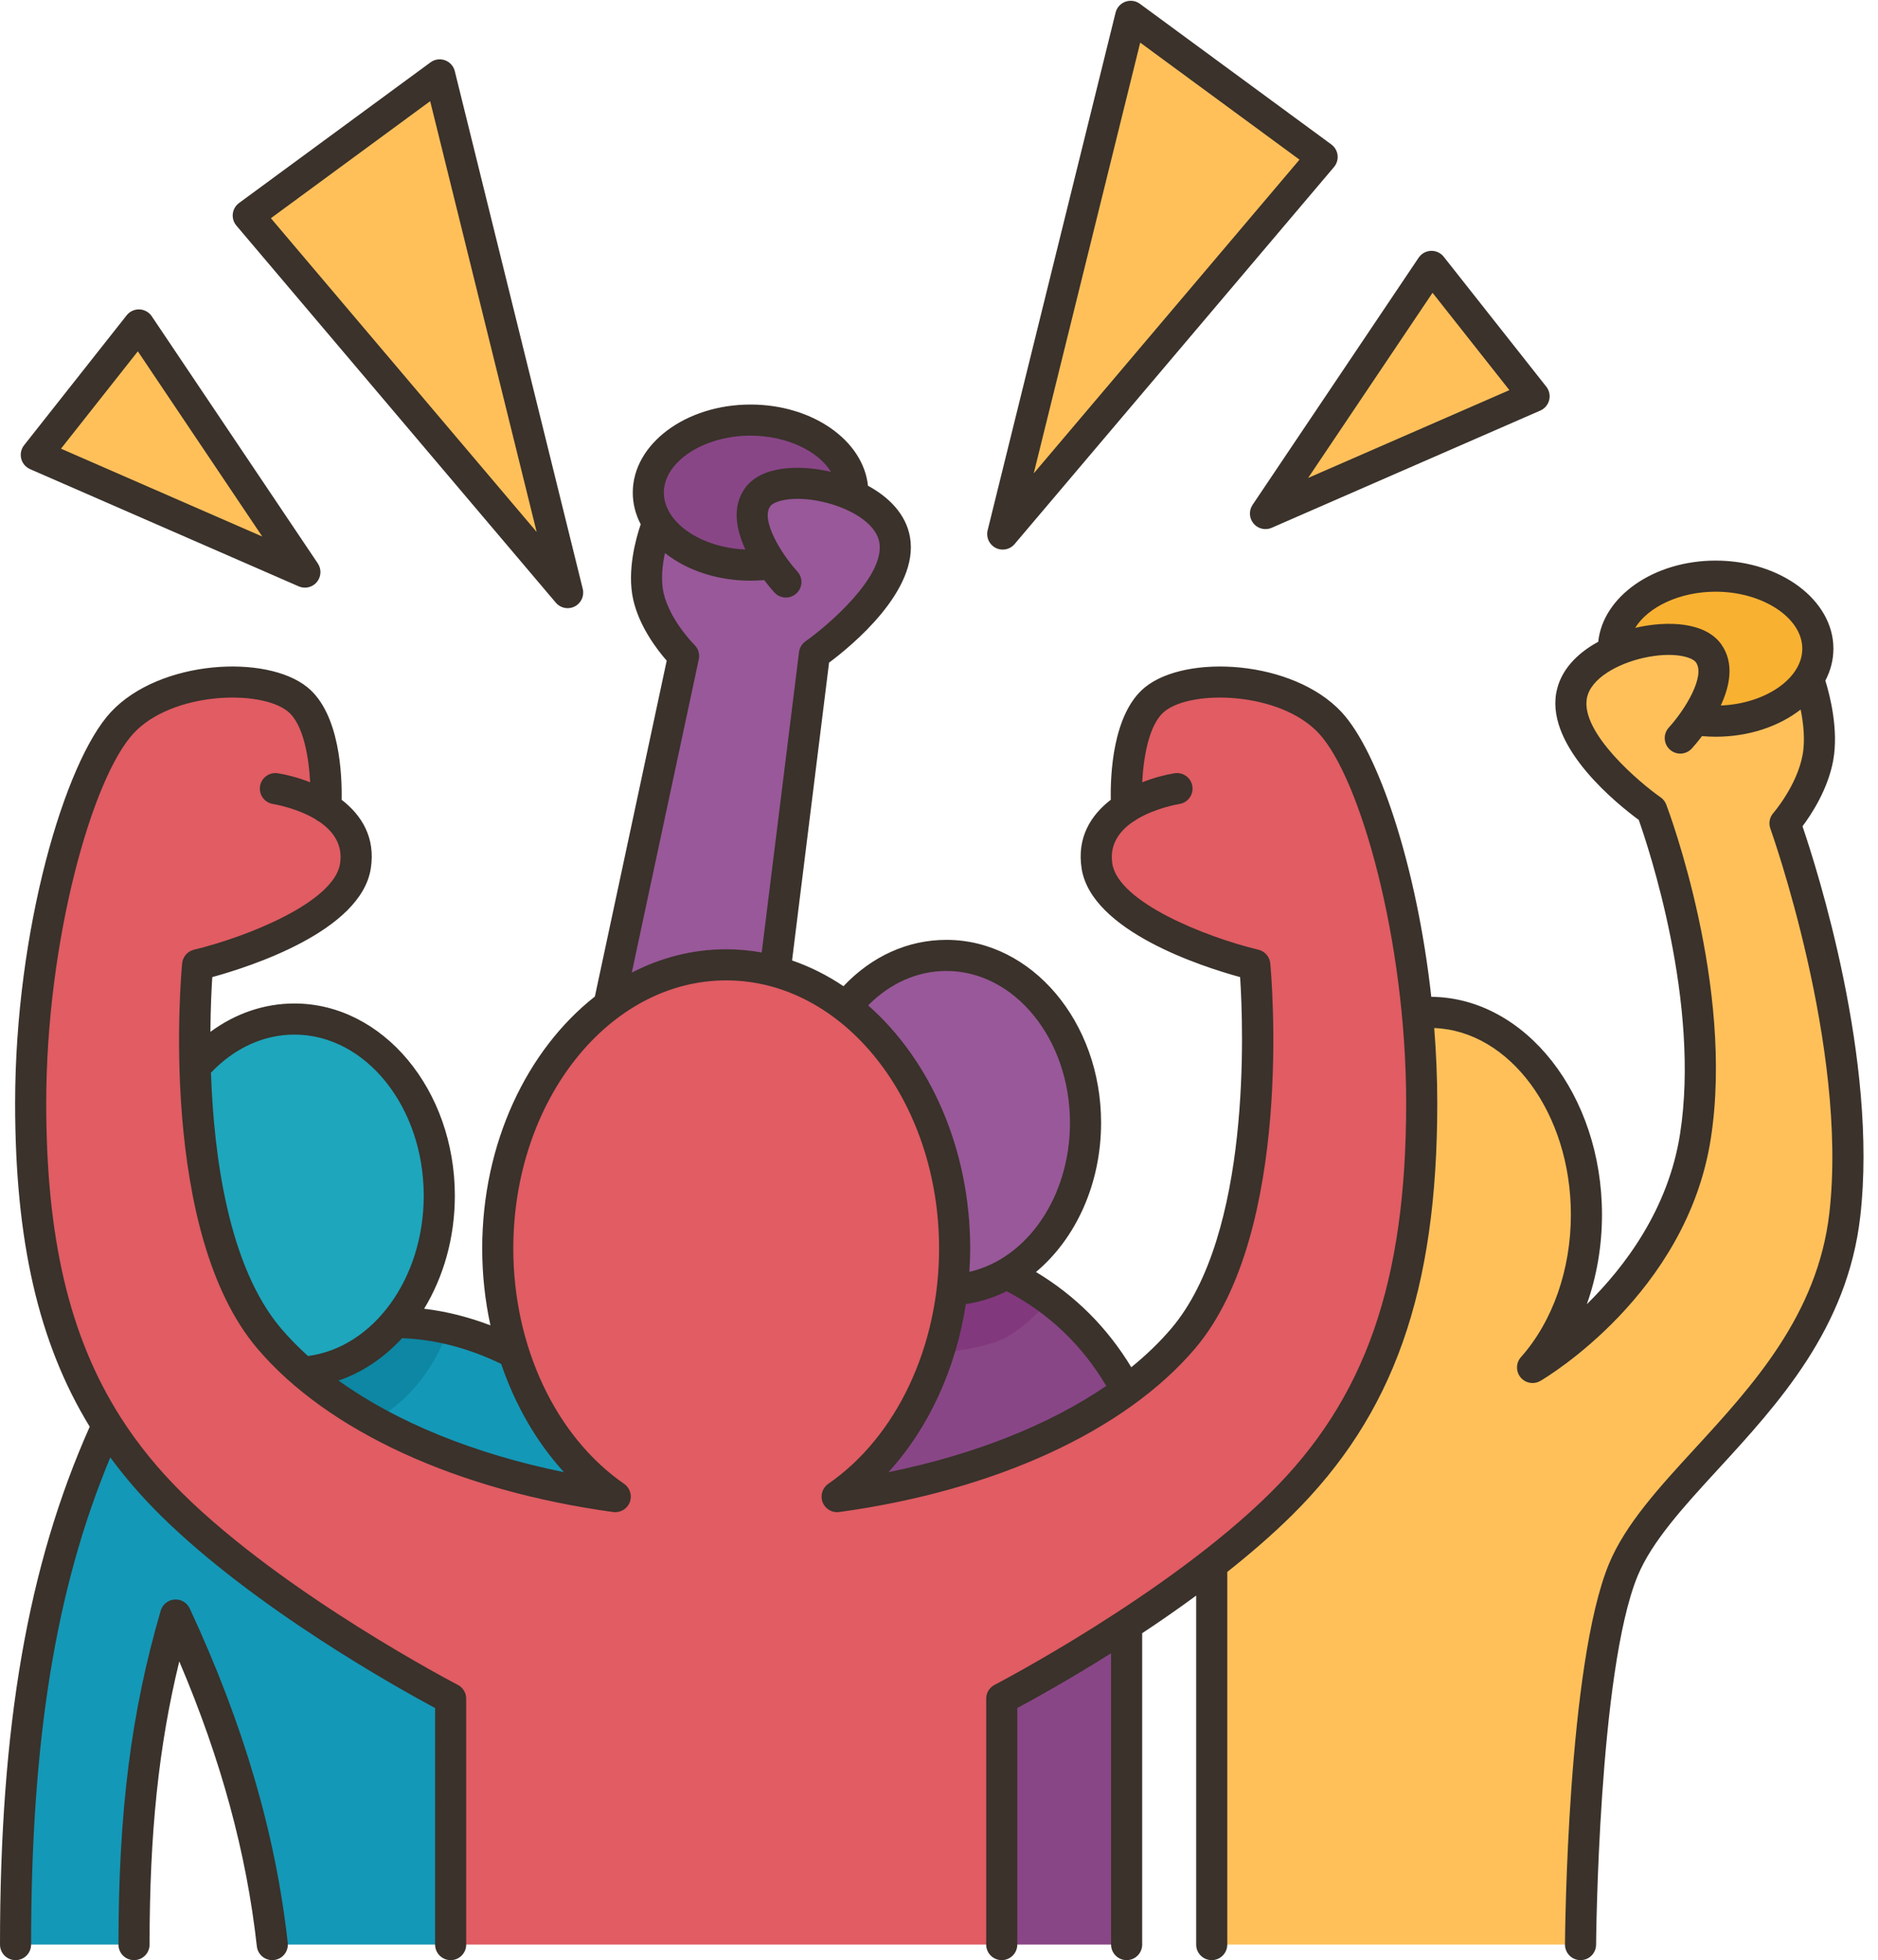 <?xml version="1.0" encoding="UTF-8"?>
<!DOCTYPE svg PUBLIC '-//W3C//DTD SVG 1.0//EN'
          'http://www.w3.org/TR/2001/REC-SVG-20010904/DTD/svg10.dtd'>
<svg height="504.2" preserveAspectRatio="xMidYMid meet" version="1.0" viewBox="0.0 -0.2 483.1 504.2" width="483.1" xmlns="http://www.w3.org/2000/svg" xmlns:xlink="http://www.w3.org/1999/xlink" zoomAndPan="magnify"
><g
  ><g
    ><g id="change1_1"
      ><path d="M368.25 68.32L394.63 101.74 325.53 131.9z" fill="#ffc05a"
      /></g
      ><g id="change1_2"
      ><path d="M340.11 40.18L257.94 137.17 290.86 4z" fill="#ffc05a"
      /></g
      ><g id="change1_3"
      ><path d="M113.11 19.06L146.03 152.23 63.86 55.24z" fill="#ffc05a"
      /></g
      ><g id="change1_4"
      ><path d="M35.72 83.39L78.43 146.96 9.34 116.8z" fill="#ffc05a"
      /></g
      ><g id="change2_1"
      ><path d="M193.07,107.86c-14.52,0-26.3,8.35-26.3,18.66c0,2.79,0.87,5.43,2.43,7.81 c3.935,15.571,13.122,20.243,29.28,10.45l20.87-17.53c0.02-0.24,0.02-0.48,0.02-0.73C219.37,116.21,207.6,107.86,193.07,107.86z" fill="#894687"
      /></g
      ><g id="change3_1"
      ><path d="M230.14,138.63c-0.89-5.02-5.31-8.9-10.79-11.38c-9.1-4.12-21.09-4.36-24.5,0.5 c-3.43,4.91,0.35,12.26,3.63,17.03c-1.75,0.25-3.55,0.39-5.41,0.39c-10.59,0-19.72-4.44-23.87-10.84l-0.01,0.01 c0,0-4.26,10.36-2.42,18.74c1.85,8.38,9.08,15.47,9.08,15.47l-19.2,89.76l42.72-8.65l10.14-81.63 C209.51,168.03,232.5,151.99,230.14,138.63z" fill="#995899"
      /></g
      ><g id="change2_2"
      ><path d="M289.82,417.72V500h-32.13l-25.007-82.28C232.683,417.72,272.084,397.485,289.82,417.72z" fill="#894687"
      /></g
      ><g id="change2_3"
      ><path d="M258.9,327.41c13.52,6.58,23.83,16.6,30.92,30.06c-15.09,43.823-42.309,54.781-74.48,27.3 c-9.04-20.451-6.929-43.479,29.61-53.19C249.93,319.9,254.65,323.208,258.9,327.41z" fill="#894687"
      /></g
      ><g id="change3_2"
      ><path d="M243.45,245.56c-10.15,0-19.32,5.08-25.83,13.25l27.33,72.77c4.98-0.25,9.7-1.72,13.95-4.17 c12.03-6.93,20.34-21.71,20.34-38.82C279.24,264.82,263.22,245.56,243.45,245.56z" fill="#995899"
      /></g
      ><g id="change4_1"
      ><path d="M132.13,347.76c27.304,4.586,41.586,15.171,26.14,37.01c-33.13,18.301-65.188,18.192-80.39-32.02 c-3.237-17.733,4.592-23.17,23.8-12.76C111.01,339.99,121.51,342.31,132.13,347.76z" fill="#1498b7"
      /></g
      ><g id="change4_2"
      ><path d="M115.93,436.74l-88.31-70.3C9.39,406.32,4,449.92,4,500h30.48c0-30.33,2.51-56.72,10.7-84.77 C58,442.81,66.83,470.99,70.05,500h45.88C128.681,478.11,131.382,456.854,115.93,436.74z" fill="#1498b7"
      /></g
      ><g id="change5_1"
      ><path d="M75.73,261.93c-9.88,0-18.86,4.68-25.53,12.33c-17.411,45.317-19.271,79.453,27.68,78.49 c9.24-0.63,17.57-5.38,23.8-12.76c6.98-8.25,11.32-19.82,11.32-32.61C113,282.28,96.31,261.93,75.73,261.93z" fill="#1ea6bc"
      /></g
      ><g id="change6_1"
      ><path d="M441.33,148c-14.53,0-26.3,8.35-26.3,18.65c0,0.25,0,0.49,0.02,0.74l20.87,17.52 c12.242,8.653,21.99,5.096,29.29-10.44c1.55-2.38,2.42-5.03,2.42-7.82C467.63,156.35,455.85,148,441.33,148z" fill="#f9b132"
      /></g
      ><g id="change1_5"
      ><path d="M459.17,211.57c0,0,6.77-7.69,8.46-16.83c1.69-9.14-2.42-20.27-2.42-20.27 c-4.17,6.4-13.3,10.84-23.88,10.84c-1.86,0-3.66-0.14-5.41-0.4c3.28-4.77,7.06-12.11,3.63-17.02c-3.41-4.86-15.4-4.62-24.5-0.5 c-5.48,2.48-9.9,6.36-10.79,11.38c-2.36,13.35,20.63,29.4,20.63,29.4s17.22,45.44,11.24,83.91 c-5.98,38.48-41.89,59.47-41.89,59.47c8.49-9.54,13.85-23.61,13.85-39.31c0-28.74-18-52.04-40.21-52.04 c-1.11,0-2.2,0.06-3.28,0.17l-52.89,141.81V500h94.87c0,0,0.49-70.92,10.99-96.35c10.49-25.44,51.95-47.35,56.99-91.41 C479.6,268.19,459.17,211.57,459.17,211.57z" fill="#ffc05a"
      /></g
      ><g id="change7_1"
      ><path d="M289.82,207.52c-0.04-0.61-1.22-20.95,7.23-27.83c8.58-6.97,33.53-6.41,45.1,5.98 c9.46,10.13,19.2,40.61,22.45,74.7c0.72,7.62,1.12,15.42,1.12,23.21c0,42.66-8.5,75.78-36.24,103.19 c-5.41,5.34-11.49,10.52-17.77,15.41c-7.28,5.66-14.83,10.92-21.89,15.54c-17.57,11.49-32.13,19.02-32.13,19.02V500H115.93v-63.26 c0,0-44.53-23.03-71.8-49.97c-6.52-6.44-11.98-13.2-16.51-20.33c-14.76-23.18-19.73-50.23-19.73-82.86 c0-42.66,12-85.51,23.57-97.91c11.58-12.39,36.52-12.95,45.1-5.98c8.58,6.98,7.24,27.84,7.24,27.84 c4.77,3.03,8.77,7.78,7.63,15.05c-2.55,16.25-40.59,25.4-40.59,25.4s-1.06,11.12-0.64,26.28c0.61,22.04,4.37,52.61,19.11,69.9 c2.59,3.03,5.46,5.89,8.57,8.59c20.2,17.5,50.68,27.94,80.39,32.02c-11.81-8.16-21.12-21.24-26.14-37.01 c-2.64-8.29-4.09-17.33-4.09-26.79c0-26.62,11.47-49.91,28.61-62.66c8.82-6.56,19.13-10.33,30.16-10.33 c4.31,0,8.52,0.58,12.56,1.68c6.56,1.77,12.71,4.9,18.25,9.15c16.77,12.85,27.95,35.89,27.95,62.16c0,3.6-0.21,7.15-0.62,10.61 c-2.69,22.91-13.95,42.37-29.61,53.19c26.95-3.7,54.51-12.62,74.48-27.3c5.45-4.01,10.34-8.44,14.49-13.31 c24.86-29.17,18.47-96.18,18.47-96.18s-38.05-9.15-40.59-25.4C281.05,215.31,285.05,210.55,289.82,207.52z" fill="#e15c63"
      /></g
      ><g id="change8_1"
      ><path d="M115.39,341.59c-1.95,5.52-4.78,10.47-8.27,14.59c-3.19,3.78-6.94,6.88-11.08,9.07 c-6.65-3.67-12.77-7.83-18.16-12.5c9.24-0.63,17.57-5.38,23.8-12.76C106.03,339.99,110.63,340.49,115.39,341.59z" fill="#0d87a3"
      /></g
      ><g id="change9_1"
      ><path d="M258.9,327.41c3.92,1.91,7.57,4.1,10.95,6.6c-3.07,4.04-6.79,7.38-10.95,9.77 c-3.79,2.18-12.14,3.59-17.44,4.05c1.64-5.15,2.82-10.6,3.49-16.25C249.93,331.33,254.65,329.86,258.9,327.41z" fill="#82387d"
      /></g
    ></g
    ><g id="change10_1"
    ><path d="M4,504c2.209,0,4-1.791,4-4c0-52.565,6.314-91.621,20.377-125.312 c3.825,5.214,8.128,10.168,12.943,14.924c24.271,23.978,61.231,44.516,70.607,49.541V500c0,2.209,1.791,4,4,4s4-1.791,4-4v-63.257 c0-1.495-0.834-2.865-2.161-3.553c-0.44-0.228-44.313-23.081-70.823-49.27c-6.155-6.08-11.425-12.521-15.868-19.483 c-0.035-0.06-0.071-0.118-0.109-0.177c-13.216-20.799-19.074-46.256-19.074-80.683c0-41.889,11.856-83.778,22.497-95.174 c9.963-10.669,32.638-11.309,39.648-5.606c4.04,3.286,5.407,11.821,5.748,18.23c-2.972-1.181-5.9-1.938-8.317-2.322 c-2.176-0.344-4.224,1.138-4.573,3.316c-0.351,2.178,1.133,4.229,3.311,4.583c0.432,0.07,6.221,1.06,11.006,3.961 c0.28,0.239,0.589,0.44,0.929,0.596c3.454,2.358,6.117,5.817,5.336,10.801c-1.549,9.893-23.871,18.823-37.578,22.128 c-1.659,0.4-2.883,1.81-3.045,3.509c-0.268,2.805-6.259,69.042,19.408,99.155c18.047,21.173,51.386,36.475,91.468,41.98 c1.83,0.251,3.601-0.788,4.272-2.514c0.671-1.726,0.069-3.687-1.454-4.739c-17.583-12.157-28.506-35.345-28.506-60.515 c0-38.04,24.567-68.987,54.765-68.987c30.198,0,54.766,30.948,54.766,68.987c0,25.17-10.923,48.358-28.507,60.515 c-1.523,1.053-2.125,3.013-1.454,4.739c0.604,1.553,2.097,2.551,3.727,2.551c0.181,0,0.363-0.012,0.546-0.037 c40.082-5.505,73.421-20.807,91.468-41.98c25.668-30.114,19.678-96.35,19.41-99.155c-0.163-1.699-1.387-3.109-3.046-3.509 c-13.707-3.305-36.03-12.235-37.579-22.128c-0.78-4.984,1.882-8.444,5.336-10.801c0.341-0.156,0.651-0.358,0.931-0.597 c4.785-2.9,10.569-3.889,10.998-3.959c2.182-0.347,3.669-2.396,3.322-4.578c-0.346-2.182-2.393-3.667-4.578-3.323 c-2.418,0.384-5.349,1.142-8.324,2.325c0.336-6.404,1.7-14.934,5.755-18.233c7.011-5.702,29.687-5.064,39.648,5.606 c10.642,11.396,22.498,53.285,22.498,95.174c0,46.062-10.483,76.071-35.053,100.343c-26.51,26.189-70.383,49.042-70.823,49.27 c-1.327,0.688-2.161,2.058-2.161,3.553V500c0,2.209,1.791,4,4,4s4-1.791,4-4v-60.847c4.023-2.156,13.13-7.174,24.129-14.089V500 c0,2.209,1.791,4,4,4s4-1.791,4-4v-80.094c4.52-2.992,9.21-6.237,13.89-9.674V500c0,2.209,1.791,4,4,4s4-1.791,4-4v-95.861 c5.839-4.618,11.495-9.495,16.589-14.527c26.235-25.919,37.43-57.63,37.43-106.034c0-6.499-0.28-12.976-0.783-19.342 c19.479,0.75,35.154,21.989,35.154,48.008c0,14.114-4.682,27.471-12.844,36.646c-1.308,1.47-1.353,3.672-0.105,5.194 c0.783,0.956,1.93,1.465,3.096,1.465c0.689,0,1.386-0.178,2.017-0.547c1.533-0.896,37.624-22.412,43.827-62.307 c6.075-39.07-10.736-84.045-11.455-85.94c-0.285-0.752-0.791-1.401-1.451-1.862c-5.421-3.785-20.545-16.579-18.98-25.428 c0.918-5.188,8.026-8.992,14.664-10.46c7.432-1.645,12.396-0.268,13.41,1.181c2.453,3.505-2.722,12.075-6.987,16.76 c-1.491,1.63-1.379,4.16,0.252,5.651c1.629,1.491,4.159,1.379,5.65-0.252c0.363-0.397,1.386-1.548,2.637-3.199 c1.161,0.099,2.33,0.163,3.502,0.163c8.591,0,16.353-2.692,21.872-7.001c0.706,3.49,1.206,7.859,0.494,11.708 c-1.461,7.899-7.47,14.853-7.525,14.917c-0.964,1.095-1.254,2.627-0.76,3.999c0.201,0.558,20.048,56.266,15.18,98.858 c-2.995,26.198-19.773,44.47-34.577,60.591c-9.218,10.038-17.924,19.519-22.141,29.738c-10.67,25.856-11.273,94.925-11.294,97.853 c-0.016,2.209,1.763,4.012,3.972,4.028c0.01,0,0.02,0,0.029,0c2.195,0,3.983-1.772,3.999-3.972 c0.005-0.701,0.61-70.434,10.688-94.857c3.676-8.906,11.915-17.879,20.639-27.379c15.628-17.019,33.342-36.31,36.633-65.094 c4.591-40.167-11.146-89.456-14.862-100.357c2.29-3.049,6.519-9.472,7.887-16.871c1.463-7.916-0.847-16.857-2.005-20.599 c1.332-2.55,2.072-5.319,2.072-8.217c0-12.492-13.593-22.654-30.3-22.654c-15.908,0-28.983,9.216-30.198,20.88 c-5.355,2.917-9.762,7.275-10.808,13.192c-2.497,14.121,16.098,28.861,21.229,32.627c2.522,7.122,15.868,47.074,10.63,80.766 c-3.011,19.363-14.207,34.199-23.984,43.819c2.541-7.164,3.898-15.008,3.898-23.041c0-30.775-19.672-55.827-43.914-56.034 c-3.738-33.822-13.683-63.174-23.106-73.266c-12.495-13.381-39.94-14.977-50.543-6.352c-8.383,6.817-8.919,22.783-8.796,28.935 c-5.118,3.941-8.752,9.692-7.502,17.676c2.526,16.13,31.051,25.27,40.773,27.933c0.834,12.764,2.945,66.16-17.742,90.432 c-2.97,3.484-6.408,6.796-10.254,9.922c-6.195-10.225-14.41-18.435-24.517-24.497c10.17-8.521,16.747-22.546,16.747-38.402 c0-25.934-17.849-47.032-39.787-47.032c-9.926,0-19.201,4.212-26.482,11.92c-4.145-2.798-8.578-5.025-13.224-6.625l9.518-76.6 c5.645-4.206,23.247-18.557,20.813-32.32c-1.046-5.916-5.452-10.274-10.807-13.191c-1.215-11.665-14.29-20.882-30.199-20.882 c-16.707,0-30.3,10.163-30.3,22.655c0,2.873,0.727,5.62,2.037,8.152c-1.234,3.634-3.557,11.947-1.944,19.274 c1.535,6.972,6.181,12.999,8.635,15.8l-18.477,86.394c-17.411,13.698-28.983,37.632-28.983,64.833 c0,6.753,0.734,13.382,2.115,19.748c-5.634-2.158-11.376-3.593-17.054-4.271c4.97-8.182,7.899-18.238,7.899-29.069 c0-27.268-18.517-49.451-41.276-49.451c-7.73,0-15.161,2.552-21.6,7.295c0.041-6.233,0.294-11.2,0.483-14.086 c9.722-2.663,38.246-11.803,40.772-27.934c1.25-7.983-2.384-13.734-7.502-17.675c0.123-6.152-0.413-22.118-8.795-28.935 c-10.603-8.625-38.048-7.029-50.544,6.352C16.636,195.693,3.891,239.172,3.891,283.578c0,35.15,5.91,61.493,19.189,83.211 C7.132,402.609,0,443.823,0,500C0,502.209,1.791,504,4,504z M441.326,152c12.088,0,22.3,6.711,22.3,14.654 c0,7.651-9.475,14.156-20.973,14.625c2.34-5.03,3.524-10.892,0.174-15.68c-4.114-5.877-13.904-6.128-21.693-4.405 c-0.168,0.037-0.339,0.084-0.509,0.124C423.949,155.923,432.087,152,441.326,152z M284.564,356.293 c-14.66,10.017-33.931,17.685-56.017,22.182c10.322-11.294,17.334-26.525,19.912-43.232c3.688-0.543,7.209-1.672,10.5-3.309 C269.739,337.577,278.333,345.755,284.564,356.293z M243.453,249.558c17.527,0,31.787,17.51,31.787,39.032 c0,19.093-11.046,34.973-25.88,38.362c0.126-1.983,0.213-3.975,0.213-5.984c0-25.752-10.372-48.574-26.25-62.558 C228.993,252.678,236.021,249.558,243.453,249.558z M193.073,111.861c9.24,0,17.378,3.923,20.703,9.319 c-0.169-0.04-0.34-0.087-0.508-0.124c-7.793-1.725-17.582-1.472-21.695,4.404c-3.35,4.788-2.166,10.651,0.174,15.68 c-11.499-0.469-20.973-6.974-20.973-14.625C170.773,118.572,180.985,111.861,193.073,111.861z M179.759,169.382 c0.286-1.335-0.135-2.729-1.106-3.688c-0.063-0.063-6.414-6.397-7.973-13.474c-0.725-3.293-0.289-7.066,0.378-10.164 c5.528,4.375,13.349,7.113,22.015,7.113c1.172,0,2.341-0.064,3.502-0.163c1.251,1.651,2.275,2.802,2.638,3.199 c1.488,1.629,4.016,1.742,5.646,0.253c1.63-1.488,1.745-4.017,0.259-5.649c-4.269-4.688-9.443-13.258-6.99-16.763 c1.015-1.448,5.977-2.825,13.412-1.18c6.637,1.469,13.744,5.272,14.662,10.459c1.56,8.823-13.563,21.636-18.98,25.428 c-0.93,0.649-1.541,1.662-1.681,2.787l-9.601,77.264c-2.983-0.536-6.031-0.824-9.133-0.824c-8.606,0-16.812,2.139-24.286,6.001 L179.759,169.382z M128.921,350.632c3.61,10.589,9.103,20.136,16.146,27.843c-23.086-4.701-43.097-12.866-57.98-23.557 c6.167-2.11,11.729-5.888,16.338-10.898C111.82,344.297,120.568,346.568,128.921,350.632z M75.726,265.926 c18.349,0,33.276,18.595,33.276,41.451c0,21.304-12.95,39.032-29.774,41.224c-2.504-2.259-4.807-4.604-6.879-7.034 c-13.605-15.963-17.349-44.523-18.081-65.837C60.277,269.397,67.842,265.926,75.726,265.926z M70.487,503.976 c-0.15,0.017-0.299,0.025-0.446,0.025c-2.012,0-3.744-1.514-3.971-3.56c-2.66-23.98-9.206-48.052-19.951-73.282 c-5.322,21.774-7.642,44.248-7.642,72.841c0,2.209-1.791,4-4,4s-4-1.791-4-4c0-34.143,3.249-59.832,10.864-85.896 c0.468-1.6,1.877-2.742,3.538-2.867c1.681-0.116,3.228,0.793,3.929,2.303c13.851,29.8,22.098,57.937,25.213,86.02 C74.265,501.755,72.683,503.732,70.487,503.976z M7.736,120.471l69.099,30.152c0.517,0.226,1.06,0.334,1.599,0.334 c1.16,0,2.295-0.505,3.072-1.438c1.139-1.365,1.24-3.318,0.249-4.793L39.039,81.155c-0.713-1.061-1.89-1.717-3.167-1.766 c-1.287-0.045-2.5,0.516-3.293,1.519L6.196,114.326c-0.769,0.973-1.042,2.248-0.74,3.451C5.757,118.98,6.6,119.975,7.736,120.471z M35.459,90.171l32.008,47.636l-51.777-22.594L35.459,90.171z M142.974,154.819c0.78,0.921,1.906,1.415,3.054,1.415 c0.617,0,1.24-0.143,1.818-0.438c1.654-0.845,2.509-2.718,2.063-4.521L116.992,18.102c-0.32-1.296-1.266-2.347-2.52-2.801 c-1.256-0.454-2.654-0.252-3.73,0.538L61.493,52.02c-0.894,0.657-1.475,1.655-1.604,2.756c-0.13,1.102,0.204,2.207,0.921,3.053 L142.974,154.819z M110.66,25.825l27.388,110.804L69.685,55.93L110.66,25.825z M322.462,134.457 c0.777,0.933,1.912,1.438,3.072,1.438c0.539,0,1.082-0.108,1.599-0.334l69.099-30.152c1.137-0.496,1.979-1.491,2.28-2.694 c0.302-1.203,0.028-2.478-0.74-3.451l-26.383-33.419c-0.792-1.003-2-1.563-3.293-1.519c-1.277,0.049-2.454,0.705-3.167,1.766 l-42.716,63.571C321.222,131.14,321.323,133.092,322.462,134.457z M368.509,75.109l19.77,25.042l-51.777,22.594L368.509,75.109z M256.122,140.733c0.578,0.296,1.201,0.438,1.818,0.438c1.147,0,2.273-0.493,3.054-1.415l82.165-96.989 c0.717-0.846,1.051-1.952,0.921-3.053c-0.13-1.101-0.711-2.099-1.604-2.756L293.227,0.776c-1.075-0.791-2.473-0.991-3.73-0.538 c-1.255,0.455-2.2,1.505-2.521,2.801L254.06,136.212C253.613,138.015,254.468,139.888,256.122,140.733z M293.308,10.763 l40.977,30.105l-68.364,80.699L293.308,10.763z" fill="#3a322b"
    /></g
  ></g
></svg
>
